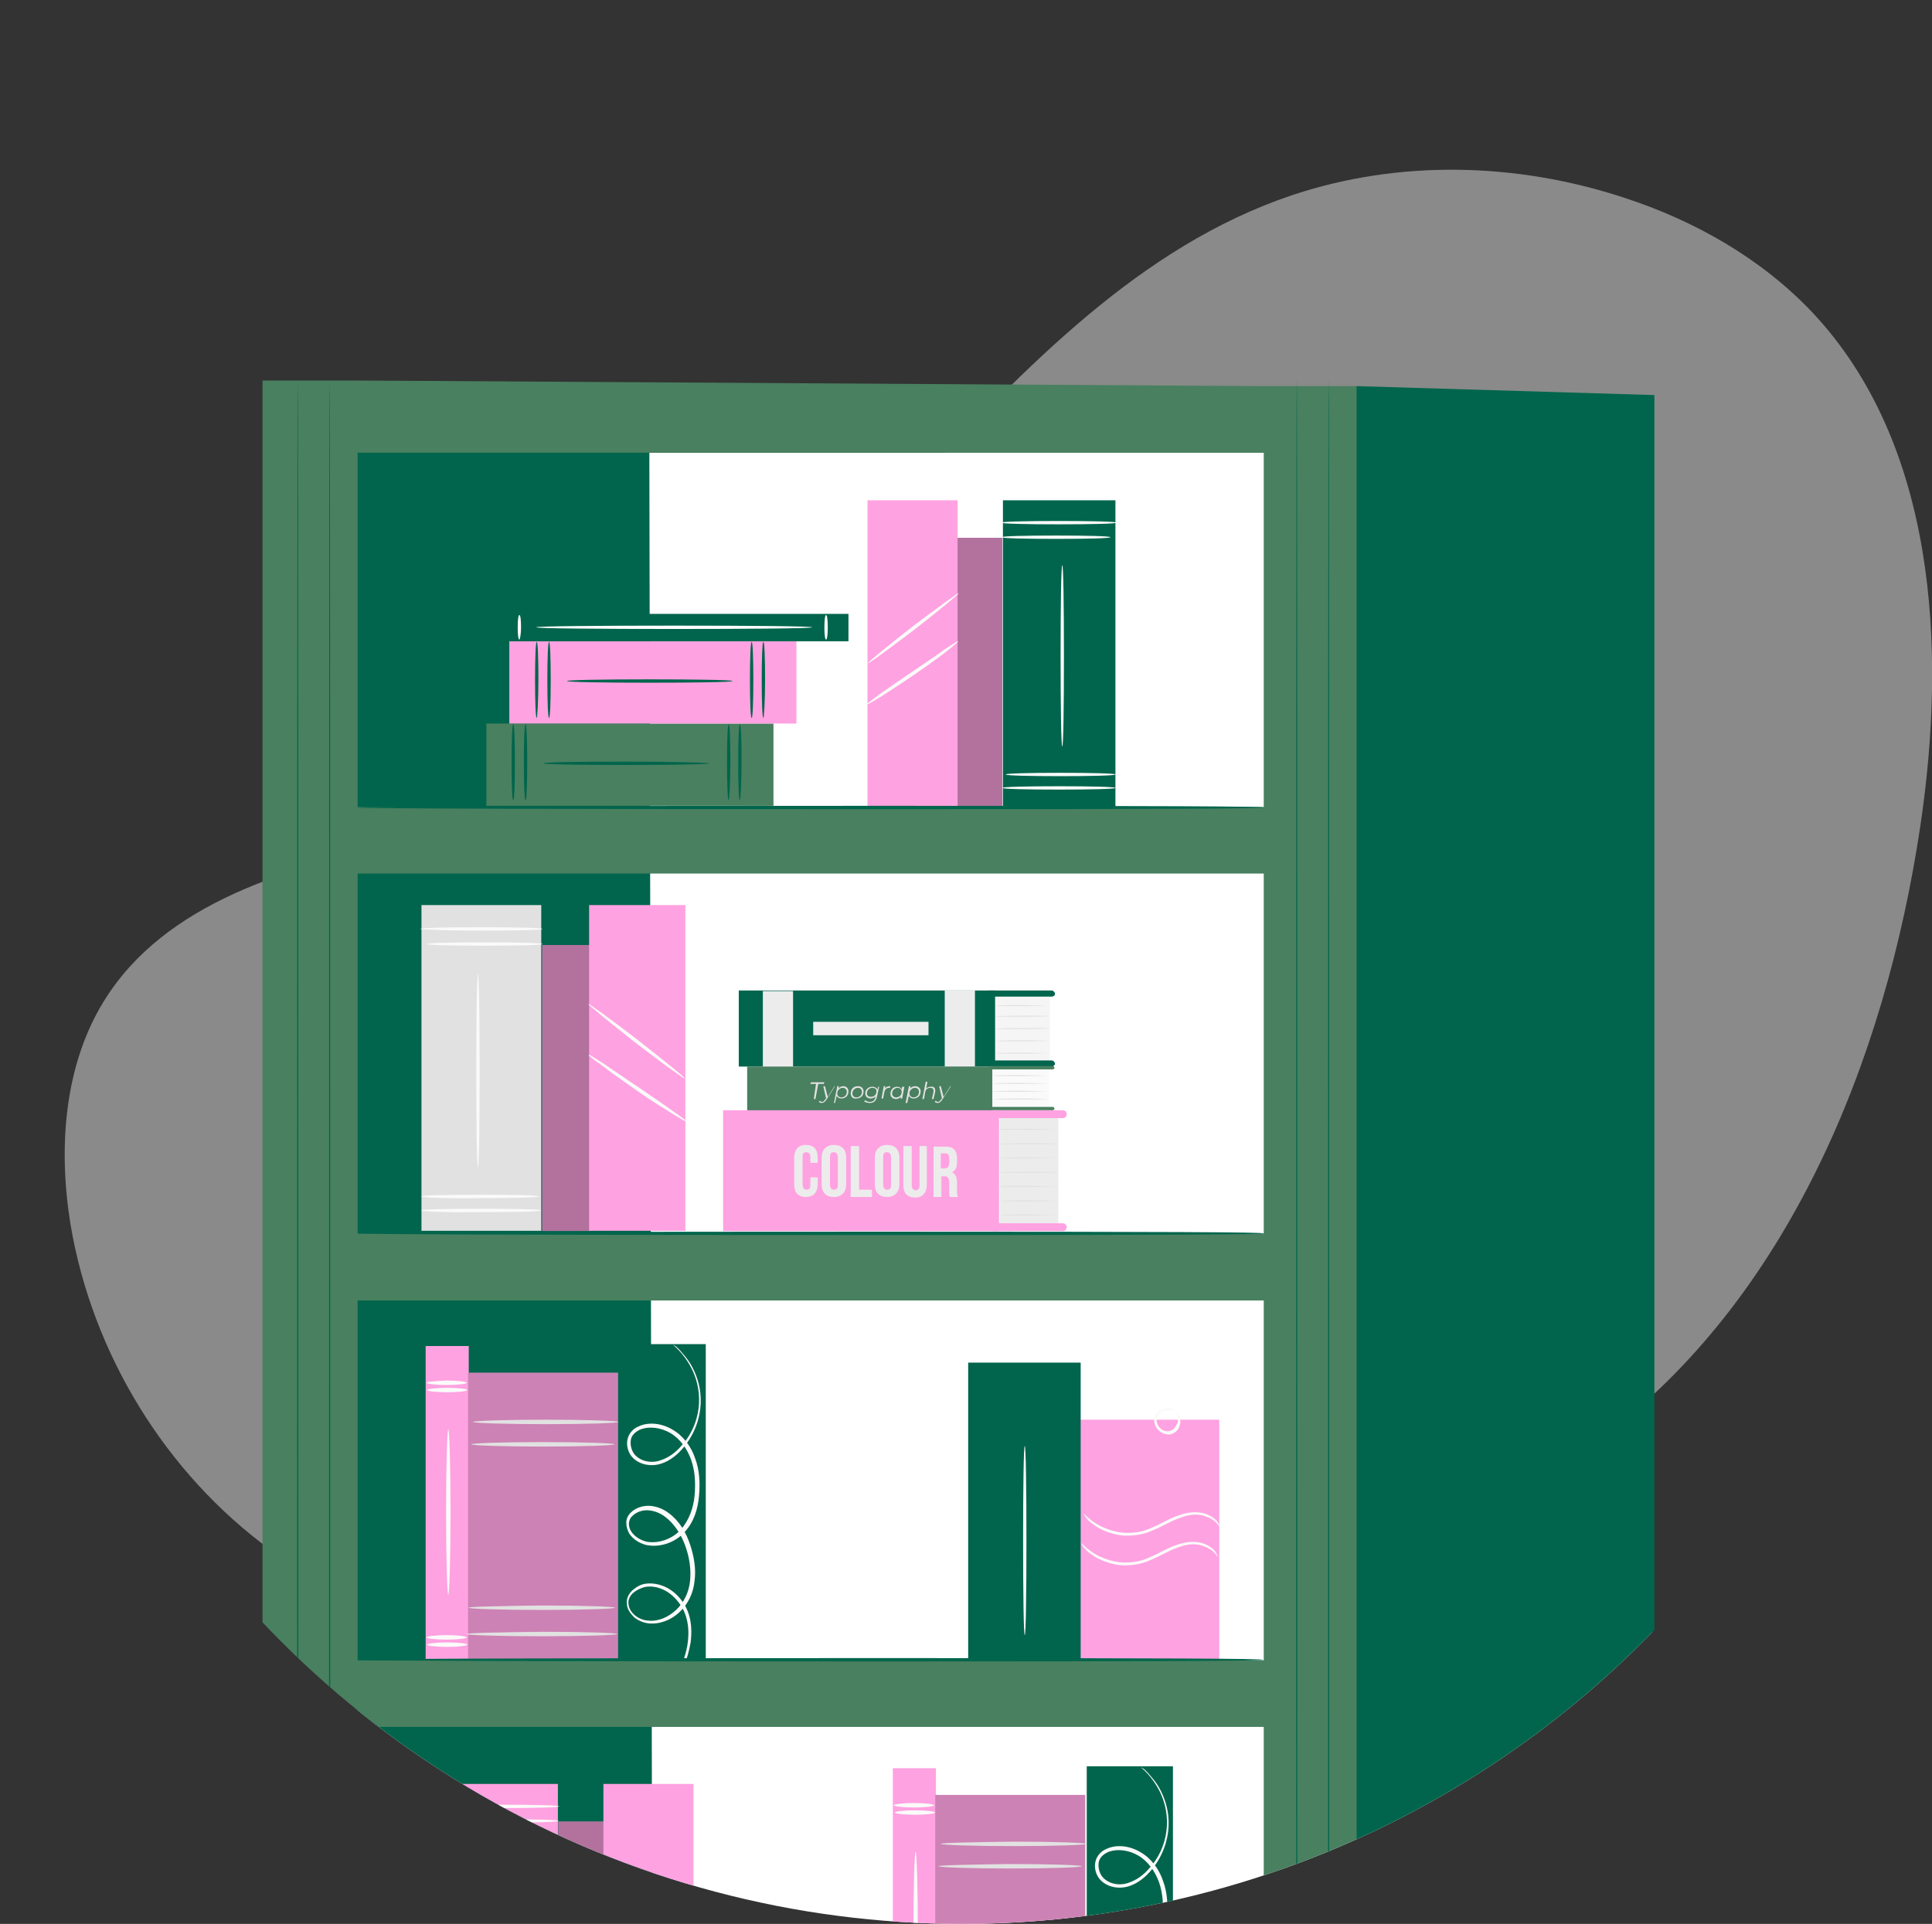 <?xml version="1.0" encoding="utf-8"?>
<!-- Generator: Adobe Illustrator 25.0.0, SVG Export Plug-In . SVG Version: 6.00 Build 0)  -->
<svg version="1.1" id="Capa_1" xmlns="http://www.w3.org/2000/svg" xmlns:xlink="http://www.w3.org/1999/xlink" x="0px" y="0px"
	 viewBox="0 0 345.2 343.8" style="enable-background:new 0 0 345.2 343.8;" xml:space="preserve">
<rect x="0" y="0" width="345.2" height="343.8" fill="#333333" stroke="none"/>
<style type="text/css">
	.st0{opacity:0.5;}
	.st1{fill:#DFE2E0;}
	.st2{clip-path:url(#SVGID_2_);}
	.st3{fill:#FFFFFF;}
	.st4{fill:#00654C;}
	.st5{fill:#FFA2E1;}
	.st6{fill:#FAFAFA;}
	.st7{opacity:0.2;}
	.st8{fill:#E1E1E1;}
	.st9{fill:#498060;}
	.st10{opacity:0.3;}
	.st11{fill:#F5F5F5;}
	.st12{fill:#ECECEC;}
</style>
<g>
	<g class="st0">
		<path class="st1" d="M72,150.4C51.8,155,29.5,161.1,18.5,179c-7.1,11.6-8.1,26.3-5.9,39.8c3.9,23.2,17.1,44.6,35.8,58.2
			c28.7,20.9,66.4,22.1,101.4,19.3c27.2-2.2,54.3-6.4,80.6-13.8c19.7-5.6,39.1-13.1,55.6-25.4c33.4-25,50.8-67.3,57.1-109.4
			c4.8-32.1,2.7-68.5-19.3-91.9c-9.2-9.7-21.1-16.4-33.7-20.5c-19.2-6.3-40.2-6.8-59.3-0.4c-54.3,18.3-81.3,86.2-135.7,104.1
			c-14,4.6-29.6,5.8-41.6,14.5"/>
	</g>
	<g>
		<defs>
			<circle id="SVGID_1_" cx="171.9" cy="171.9" r="171.9"/>
		</defs>
		<clipPath id="SVGID_2_">
			<use xlink:href="#SVGID_1_"  style="overflow:visible;"/>
		</clipPath>
		<g class="st2">
			<g>
				<g>
					<g>
						<rect x="63.9" y="80.9" class="st3" width="231.3" height="402.6"/>
					</g>
				</g>
				<g>
					<g>
						<g>
							<g>
								<polygon class="st4" points="116.8,491.1 63.7,491.1 62.8,69 116,69 								"/>
							</g>
						</g>
					</g>
					<g>
						<g>
							<g>
								<g>
									
										<rect x="192.4" y="253.7" transform="matrix(-1 -1.224647e-16 1.224647e-16 -1 410.251 551.298)" class="st5" width="25.5" height="43.9"/>
								</g>
							</g>
						</g>
						<g>
							<g>
								<g>
									<g>
										<g>
											<g>
												<g>
													<g>
														
															<rect x="76" y="240.5" transform="matrix(-1 -1.224647e-16 1.224647e-16 -1 159.756 538.838)" class="st5" width="7.7" height="57.8"/>
													</g>
												</g>
											</g>
										</g>
									</g>
								</g>
								<g>
									<g>
										<g>
											<g>
												<g>
													<g>
														<g>
															<path class="st6" d="M76.3,248.4c0,0.2,1.6,0.4,3.6,0.4c2,0,3.6-0.2,3.6-0.4c0-0.2-1.6-0.4-3.6-0.4
																C78,248,76.3,248.2,76.3,248.4z"/>
														</g>
													</g>
												</g>
											</g>
										</g>
									</g>
								</g>
								<g>
									<g>
										<g>
											<g>
												<g>
													<g>
														<g>
															<path class="st6" d="M76.2,247.1c0,0.2,1.6,0.4,3.6,0.4c2,0,3.6-0.2,3.6-0.4c0-0.2-1.6-0.4-3.6-0.4
																C77.8,246.8,76.2,246.9,76.2,247.1z"/>
														</g>
													</g>
												</g>
											</g>
										</g>
									</g>
								</g>
								<g>
									<g>
										<g>
											<g>
												<g>
													<g>
														<g>
															<path class="st6" d="M76.3,293.9c0,0.2,1.6,0.4,3.6,0.4c2,0,3.6-0.2,3.6-0.4c0-0.2-1.6-0.4-3.6-0.4
																C78,293.5,76.3,293.7,76.3,293.9z"/>
														</g>
													</g>
												</g>
											</g>
										</g>
									</g>
								</g>
								<g>
									<g>
										<g>
											<g>
												<g>
													<g>
														<g>
															<path class="st6" d="M76.2,292.6c0,0.2,1.6,0.4,3.6,0.4c2,0,3.6-0.2,3.6-0.4c0-0.2-1.6-0.4-3.6-0.4
																C77.8,292.2,76.2,292.4,76.2,292.6z"/>
														</g>
													</g>
												</g>
											</g>
										</g>
									</g>
								</g>
								<g>
									<g>
										<g>
											<g>
												<g>
													<g>
														<g>
															<path class="st6" d="M80.1,285c0.2,0,0.4-6.6,0.4-14.8c0-8.2-0.2-14.8-0.4-14.8c-0.2,0-0.4,6.6-0.4,14.8
																C79.7,278.4,79.9,285,80.1,285z"/>
														</g>
													</g>
												</g>
											</g>
										</g>
									</g>
								</g>
							</g>
							<g>
								<g>
									<g>
										<g>
											<g>
												<g>
													<g>
														
															<rect x="110.6" y="240.1" transform="matrix(-1 -1.224647e-16 1.224647e-16 -1 236.704 538.096)" class="st4" width="15.4" height="57.8"/>
													</g>
												</g>
											</g>
										</g>
									</g>
								</g>
								<g>
									<g>
										<g>
											<g>
												<g>
													<g>
														<g>
															<path class="st6" d="M121.7,298.7c0,0,0.1-0.1,0.2-0.3c0.1-0.2,0.3-0.5,0.4-1c0.4-0.9,0.8-2.2,1.1-3.9
																c0.2-1.7,0.3-4.1-0.9-6.4c-0.6-1.1-1.5-2.2-2.7-3c-1.2-0.8-2.8-1.3-4.4-1.1c-0.8,0.1-1.6,0.5-2.3,1.1
																c-0.7,0.6-1.2,1.5-1.1,2.4c0,1,0.6,1.8,1.3,2.5c0.7,0.6,1.7,1,2.6,1.1c2,0.2,4-0.6,5.5-2c1.5-1.4,2.5-3.4,2.7-5.6
																c0.3-2.1-0.1-4.4-0.8-6.5c-0.7-2.1-1.9-4.2-3.8-5.6c-0.9-0.7-2.1-1.2-3.3-1.3c-1.2-0.1-2.6,0.3-3.5,1.2
																c-0.5,0.5-0.8,1.1-0.8,1.8c0,0.7,0.2,1.3,0.5,1.9c0.7,1.1,1.9,1.8,3.1,2.1c2.5,0.5,5.2-0.5,6.8-2.3
																c1.7-1.8,2.4-4.2,2.6-6.5c0.2-2.3,0.1-4.6-0.7-6.7c-0.7-2.1-2.1-4-4-5.1c-1.8-1.1-4.2-1.5-6.1-0.6
																c-1,0.4-1.8,1.3-2,2.4c-0.2,1,0.1,2.1,0.7,2.9c1.3,1.6,3.5,1.9,5.2,1.4c1.7-0.5,3.1-1.7,4.1-2.9
																c2.1-2.5,3-5.4,3.1-7.9c0.1-2.6-0.6-4.7-1.4-6.3c-0.8-1.6-1.8-2.6-2.4-3.3c-0.3-0.3-0.6-0.6-0.8-0.7
																c-0.2-0.1-0.3-0.2-0.3-0.2c-0.1,0.1,1.7,1.2,3.3,4.3c0.8,1.6,1.4,3.7,1.3,6.1c-0.1,2.4-1,5.3-3.1,7.6
																c-1,1.2-2.3,2.2-3.9,2.7c-1.5,0.5-3.5,0.2-4.6-1.2c-0.5-0.7-0.7-1.6-0.6-2.4c0.1-0.9,0.8-1.5,1.6-1.9
																c1.7-0.7,3.8-0.4,5.5,0.6c1.7,1,3,2.8,3.7,4.8c0.7,2,0.8,4.2,0.6,6.4c-0.2,2.2-1,4.4-2.5,6.1
																c-1.5,1.6-3.9,2.5-6.1,2.1c-1.1-0.3-2.1-0.9-2.7-1.8c-0.6-0.9-0.6-2.1,0.2-2.8c0.7-0.7,1.8-1.1,2.9-1
																c1.1,0.1,2.1,0.5,3,1.2c1.7,1.3,2.9,3.3,3.6,5.3c0.7,2,1,4.1,0.8,6.1c-0.2,2-1.1,3.9-2.5,5.2c-1.4,1.3-3.2,2.1-5,1.9
																c-1.7-0.1-3.4-1.4-3.5-3c-0.1-0.8,0.3-1.5,0.9-2c0.6-0.5,1.3-0.8,2-1c1.5-0.3,3,0.2,4.1,0.9c1.2,0.8,2,1.8,2.6,2.8
																c1.2,2.2,1.2,4.4,1,6.1c-0.2,1.7-0.7,3-1,3.9C121.9,298.2,121.7,298.7,121.7,298.7z"/>
														</g>
													</g>
												</g>
											</g>
										</g>
									</g>
								</g>
							</g>
							<g>
								<g>
									<g>
										<g>
											<g>
												<g>
													<g>
														
															<rect x="83.6" y="245.3" transform="matrix(-1 -1.224647e-16 1.224647e-16 -1 194.034 543.308)" class="st5" width="26.8" height="52.7"/>
													</g>
												</g>
											</g>
										</g>
									</g>
								</g>
								<g class="st7">
									<g>
										<g>
											<g>
												<g>
													<g>
														
															<rect x="83.6" y="245.3" transform="matrix(-1 -1.224647e-16 1.224647e-16 -1 194.034 543.308)" width="26.8" height="52.7"/>
													</g>
												</g>
											</g>
										</g>
									</g>
								</g>
								<g>
									<g>
										<g>
											<g>
												<g>
													<g>
														<g>
															<path class="st8" d="M84.5,254.1c0,0.2,5.8,0.4,13,0.4c7.2,0,13-0.2,13-0.4c0-0.2-5.8-0.4-13-0.4
																C90.3,253.7,84.5,253.9,84.5,254.1z"/>
														</g>
													</g>
												</g>
											</g>
										</g>
									</g>
								</g>
								<g>
									<g>
										<g>
											<g>
												<g>
													<g>
														<g>
															<path class="st8" d="M84.2,258.1c0,0.2,5.7,0.4,12.8,0.4c7.1,0,12.8-0.2,12.8-0.4c0-0.2-5.7-0.4-12.8-0.4
																C89.9,257.7,84.2,257.9,84.2,258.1z"/>
														</g>
													</g>
												</g>
											</g>
										</g>
									</g>
								</g>
								<g>
									<g>
										<g>
											<g>
												<g>
													<g>
														<g>
															<path class="st8" d="M83.3,292c0,0.2,6,0.4,13.5,0.4c7.4,0,13.5-0.2,13.5-0.4c0-0.2-6-0.4-13.5-0.4
																C89.4,291.7,83.3,291.8,83.3,292z"/>
														</g>
													</g>
												</g>
											</g>
										</g>
									</g>
								</g>
								<g>
									<g>
										<g>
											<g>
												<g>
													<g>
														<g>
															<path class="st8" d="M83.7,287.3c0,0.2,5.9,0.4,13.1,0.4c7.3,0,13.1-0.2,13.1-0.4c0-0.2-5.9-0.4-13.1-0.4
																C89.6,287,83.7,287.1,83.7,287.3z"/>
														</g>
													</g>
												</g>
											</g>
										</g>
									</g>
								</g>
							</g>
						</g>
						<g>
							<g>
								<g>
									
										<rect x="173.1" y="243.5" transform="matrix(-1 -1.224647e-16 1.224647e-16 -1 366.189 541.101)" class="st4" width="20.1" height="54.1"/>
								</g>
							</g>
						</g>
						<g>
							<g>
								<g>
									<g>
										<path class="st6" d="M193.6,270.5c0.1-0.1,1,1.2,3.2,2.3c1.1,0.5,2.5,1,4,1.1c1.6,0.1,3.3-0.1,5-0.9
											c1.7-0.7,3.2-1.7,4.8-2.2c1.6-0.6,3.1-0.7,4.4-0.4c1.2,0.3,2.1,1,2.5,1.5c0.4,0.6,0.5,1,0.5,1c-0.1,0-0.2-0.3-0.7-0.8
											c-0.5-0.5-1.3-1-2.5-1.3c-1.2-0.3-2.6-0.1-4.1,0.5c-1.5,0.5-3,1.5-4.8,2.2c-1.7,0.8-3.6,1-5.3,0.9
											c-1.7-0.2-3.1-0.7-4.2-1.3c-1.1-0.6-1.9-1.3-2.3-1.8C193.8,270.8,193.6,270.5,193.6,270.5z"/>
									</g>
								</g>
							</g>
						</g>
						<g>
							<g>
								<g>
									<g>
										<path class="st6" d="M193.2,275.8c0.1-0.1,1,1.2,3.2,2.3c1.1,0.5,2.5,1,4,1.1c1.6,0.1,3.3-0.1,5-0.9
											c1.7-0.7,3.2-1.7,4.8-2.2c1.6-0.6,3.1-0.7,4.4-0.4c1.2,0.3,2.1,1,2.5,1.5c0.4,0.6,0.5,1,0.5,1c-0.1,0-0.2-0.3-0.7-0.8
											c-0.5-0.5-1.3-1-2.5-1.3c-1.2-0.3-2.6-0.1-4.1,0.5c-1.5,0.5-3,1.5-4.8,2.2c-1.7,0.8-3.6,1-5.3,0.9
											c-1.7-0.2-3.1-0.7-4.2-1.3c-1.1-0.6-1.9-1.3-2.3-1.8C193.4,276.2,193.2,275.9,193.2,275.8z"/>
									</g>
								</g>
							</g>
						</g>
						<g>
							<g>
								<g>
									<g>
										<path class="st6" d="M209.9,252.2c0,0.1-0.7-0.5-1.7-0.1c-0.5,0.1-1.1,0.5-1.4,1.1c-0.3,0.6-0.1,1.4,0.5,2
											c0.6,0.6,1.4,0.7,2,0.4c0.6-0.3,0.9-0.9,1.1-1.4c0.3-1.1-0.3-1.7-0.2-1.7c0,0,0.2,0.1,0.4,0.4c0.2,0.3,0.3,0.8,0.3,1.4
											c-0.1,0.6-0.4,1.4-1.2,1.8c-0.8,0.5-1.9,0.2-2.7-0.5c-0.7-0.7-1-1.8-0.6-2.6c0.4-0.8,1.2-1.2,1.8-1.3
											c0.6-0.1,1.2,0,1.5,0.2C209.8,252,209.9,252.2,209.9,252.2z"/>
									</g>
								</g>
							</g>
						</g>
						<g>
							<g>
								<g>
									<g>
										<path class="st6" d="M183.1,292.2c-0.2,0-0.3-7.6-0.3-16.9c0-9.4,0.1-16.9,0.3-16.9c0.2,0,0.3,7.6,0.3,16.9
											C183.4,284.6,183.3,292.2,183.1,292.2z"/>
									</g>
								</g>
							</g>
						</g>
					</g>
					<g>
						<g>
							<g>
								<path class="st9" d="M225.7,69L63.9,68H46.9v12.9v63.3v11.9v64.3v11.9v64.3v11.9v64.3v11.9v64.3V461v30.1h16.9V461h161.9
									l0,30.1h16.9l0-30.1v-11.9v-64.3v-11.9v-64.3v-11.9v-64.3v-11.9v-64.3v-11.9V80.9V69H225.7z M225.7,449.1H63.9v-64.3h161.9
									V449.1z M225.7,372.9H63.9v-64.3h161.9V372.9z M225.7,296.7H63.9v-64.3h161.9V296.7z M225.7,220.4H63.9v-64.3h161.9V220.4z
									 M225.7,144.2H63.9V80.9h161.9V144.2z"/>
							</g>
						</g>
					</g>
					<g>
						<g>
							<g>
								<polygon class="st4" points="295.6,491.1 242.4,491.1 242.4,69 295.6,70.6 								"/>
							</g>
						</g>
					</g>
					<g>
						<g>
							<g>
								<g>
									<g>
										<rect x="86.9" y="129.3" class="st9" width="51.3" height="14.7"/>
									</g>
								</g>
							</g>
							<g>
								<g>
									<g>
										<g>
											<path class="st4" d="M91.7,143c-0.2,0-0.3-3-0.3-6.8c0-3.7,0.1-6.8,0.3-6.8c0.2,0,0.3,3,0.3,6.8
												C92,140,91.9,143,91.7,143z"/>
										</g>
									</g>
								</g>
							</g>
							<g>
								<g>
									<g>
										<g>
											<path class="st4" d="M93.9,143c-0.2,0-0.3-3-0.3-6.8c0-3.7,0.1-6.8,0.3-6.8c0.2,0,0.3,3,0.3,6.8
												C94.2,140,94.1,143,93.9,143z"/>
										</g>
									</g>
								</g>
							</g>
							<g>
								<g>
									<g>
										<g>
											<path class="st4" d="M130.2,143c-0.2,0-0.3-3-0.3-6.8c0-3.7,0.1-6.8,0.3-6.8c0.2,0,0.3,3,0.3,6.8
												C130.5,140,130.3,143,130.2,143z"/>
										</g>
									</g>
								</g>
							</g>
							<g>
								<g>
									<g>
										<g>
											<path class="st4" d="M132.2,143c-0.2,0-0.3-3-0.3-6.8c0-3.7,0.1-6.8,0.3-6.8c0.2,0,0.3,3,0.3,6.8
												C132.5,140,132.3,143,132.2,143z"/>
										</g>
									</g>
								</g>
							</g>
							<g>
								<g>
									<g>
										<g>
											<path class="st4" d="M126.7,136.4c0,0.2-6.6,0.3-14.8,0.3c-8.2,0-14.8-0.1-14.8-0.3c0-0.2,6.6-0.3,14.8-0.3
												C120,136.1,126.7,136.3,126.7,136.4z"/>
										</g>
									</g>
								</g>
							</g>
						</g>
						<g>
							<g>
								<g>
									<g>
										<rect x="91" y="114.6" class="st5" width="51.3" height="14.7"/>
									</g>
								</g>
							</g>
							<g>
								<g>
									<g>
										<g>
											<path class="st4" d="M95.9,128.3c-0.2,0-0.3-3-0.3-6.8c0-3.7,0.1-6.8,0.3-6.8c0.2,0,0.3,3,0.3,6.8
												C96.2,125.3,96,128.3,95.9,128.3z"/>
										</g>
									</g>
								</g>
							</g>
							<g>
								<g>
									<g>
										<g>
											<path class="st4" d="M98.1,128.3c-0.2,0-0.3-3-0.3-6.8c0-3.7,0.1-6.8,0.3-6.8c0.2,0,0.3,3,0.3,6.8
												C98.4,125.3,98.3,128.3,98.1,128.3z"/>
										</g>
									</g>
								</g>
							</g>
							<g>
								<g>
									<g>
										<g>
											<path class="st4" d="M134.3,128.3c-0.2,0-0.3-3-0.3-6.8c0-3.7,0.1-6.8,0.3-6.8c0.2,0,0.3,3,0.3,6.8
												C134.6,125.3,134.5,128.3,134.3,128.3z"/>
										</g>
									</g>
								</g>
							</g>
							<g>
								<g>
									<g>
										<g>
											<path class="st4" d="M136.4,128.3c-0.2,0-0.3-3-0.3-6.8c0-3.7,0.1-6.8,0.3-6.8s0.3,3,0.3,6.8
												C136.7,125.3,136.5,128.3,136.4,128.3z"/>
										</g>
									</g>
								</g>
							</g>
							<g>
								<g>
									<g>
										<g>
											<path class="st4" d="M130.9,121.7c0,0.2-6.6,0.3-14.8,0.3c-8.2,0-14.8-0.1-14.8-0.3c0-0.2,6.6-0.3,14.8-0.3
												C124.2,121.4,130.9,121.5,130.9,121.7z"/>
										</g>
									</g>
								</g>
							</g>
						</g>
						<g>
							<g>
								<g>
									<g>
										<rect x="88.1" y="109.7" class="st4" width="63.5" height="4.9"/>
									</g>
								</g>
							</g>
							<g>
								<g>
									<g>
										<g>
											<path class="st3" d="M92.8,114.3c-0.2,0-0.3-1-0.3-2.2c0-1.2,0.1-2.2,0.3-2.2c0.2,0,0.3,1,0.3,2.2
												C93.1,113.3,92.9,114.3,92.8,114.3z"/>
										</g>
									</g>
								</g>
							</g>
							<g>
								<g>
									<g>
										<g>
											<path class="st3" d="M147.6,114.3c-0.2,0-0.3-1-0.3-2.2c0-1.2,0.1-2.2,0.3-2.2c0.2,0,0.3,1,0.3,2.2
												C147.9,113.3,147.8,114.3,147.6,114.3z"/>
										</g>
									</g>
								</g>
							</g>
							<g>
								<g>
									<g>
										<g>
											<path class="st3" d="M145.1,112.1c0,0.2-11,0.3-24.6,0.3c-13.6,0-24.7-0.1-24.7-0.3c0-0.2,11-0.3,24.7-0.3
												C134.1,111.8,145.1,111.9,145.1,112.1z"/>
										</g>
									</g>
								</g>
							</g>
						</g>
						<g>
							<g>
								<g>
									<rect x="171" y="96.1" class="st5" width="8.1" height="48.1"/>
								</g>
							</g>
						</g>
						<g class="st10">
							<g>
								<g>
									<rect x="171" y="96.1" width="8.1" height="48.1"/>
								</g>
							</g>
						</g>
						<g>
							<g>
								<g>
									<g>
										<rect x="179.2" y="89.4" class="st4" width="20.1" height="54.8"/>
									</g>
								</g>
							</g>
							<g>
								<g>
									<g>
										<g>
											<path class="st6" d="M199.5,93.4c0,0.2-4.6,0.3-10.3,0.3c-5.7,0-10.3-0.1-10.3-0.3c0-0.2,4.6-0.3,10.3-0.3
												C194.9,93.1,199.5,93.2,199.5,93.4z"/>
										</g>
									</g>
								</g>
							</g>
							<g>
								<g>
									<g>
										<g>
											<path class="st6" d="M198.4,96c0,0.2-4.3,0.3-9.7,0.3c-5.4,0-9.7-0.1-9.7-0.3c0-0.2,4.3-0.3,9.7-0.3
												C194.1,95.7,198.4,95.8,198.4,96z"/>
										</g>
									</g>
								</g>
							</g>
							<g>
								<g>
									<g>
										<g>
											<path class="st6" d="M189.8,133.4c-0.2,0-0.3-7.3-0.3-16.2c0-9,0.1-16.2,0.3-16.2c0.2,0,0.3,7.3,0.3,16.2
												C190.1,126.2,190,133.4,189.8,133.4z"/>
										</g>
									</g>
								</g>
							</g>
							<g>
								<g>
									<g>
										<g>
											<path class="st6" d="M199.3,138.4c0,0.2-4.4,0.3-9.8,0.3c-5.4,0-9.8-0.1-9.8-0.3c0-0.2,4.4-0.3,9.8-0.3
												C194.9,138.1,199.3,138.2,199.3,138.4z"/>
										</g>
									</g>
								</g>
							</g>
							<g>
								<g>
									<g>
										<g>
											<path class="st6" d="M199.3,140.8c0,0.2-4.5,0.3-10.1,0.3c-5.6,0-10.1-0.1-10.1-0.3c0-0.2,4.5-0.3,10.1-0.3
												C194.8,140.5,199.3,140.6,199.3,140.8z"/>
										</g>
									</g>
								</g>
							</g>
						</g>
						<g>
							<g>
								<g>
									<g>
										<rect x="155" y="89.4" class="st5" width="16.1" height="54.8"/>
									</g>
								</g>
							</g>
							<g>
								<g>
									<g>
										<g>
											<path class="st6" d="M171.2,114.6c0,0.1-0.8,0.8-2.2,1.9c-1.4,1.1-3.5,2.6-5.7,4.1c-2.3,1.6-4.4,2.9-5.9,3.9
												c-1.5,0.9-2.5,1.5-2.6,1.4c0-0.1,0.9-0.7,2.3-1.8c1.7-1.2,3.6-2.5,5.8-4c2.2-1.5,4.2-2.8,5.8-4
												C170.2,115.1,171.2,114.5,171.2,114.6z"/>
										</g>
									</g>
								</g>
							</g>
							<g>
								<g>
									<g>
										<g>
											<path class="st6" d="M171.3,106c0.1,0.1-3.4,3-7.9,6.5c-4.5,3.4-8.1,6.1-8.3,6c-0.1-0.1,3.4-3,7.9-6.5
												C167.5,108.6,171.2,105.9,171.3,106z"/>
										</g>
									</g>
								</g>
							</g>
						</g>
					</g>
					<g>
						<g>
							<g>
								<g>
									<g>
										<g>
											<g>
												<g>
													<g>
														
															<rect x="159.6" y="316" transform="matrix(-1 -1.224647e-16 1.224647e-16 -1 326.829 689.778)" class="st5" width="7.7" height="57.8"/>
													</g>
												</g>
											</g>
										</g>
									</g>
								</g>
								<g>
									<g>
										<g>
											<g>
												<g>
													<g>
														<g>
															<path class="st6" d="M159.9,323.9c0,0.2,1.6,0.4,3.6,0.4c2,0,3.6-0.2,3.6-0.4c0-0.2-1.6-0.4-3.6-0.4
																C161.5,323.5,159.9,323.7,159.9,323.9z"/>
														</g>
													</g>
												</g>
											</g>
										</g>
									</g>
								</g>
								<g>
									<g>
										<g>
											<g>
												<g>
													<g>
														<g>
															<path class="st6" d="M159.7,322.6c0,0.2,1.6,0.4,3.6,0.4c2,0,3.6-0.2,3.6-0.4c0-0.2-1.6-0.4-3.6-0.4
																C161.3,322.2,159.7,322.4,159.7,322.6z"/>
														</g>
													</g>
												</g>
											</g>
										</g>
									</g>
								</g>
								<g>
									<g>
										<g>
											<g>
												<g>
													<g>
														<g>
															<path class="st6" d="M159.9,369.3c0,0.2,1.6,0.4,3.6,0.4c2,0,3.6-0.2,3.6-0.4c0-0.2-1.6-0.4-3.6-0.4
																C161.5,369,159.9,369.1,159.9,369.3z"/>
														</g>
													</g>
												</g>
											</g>
										</g>
									</g>
								</g>
								<g>
									<g>
										<g>
											<g>
												<g>
													<g>
														<g>
															<path class="st6" d="M159.7,368.1c0,0.2,1.6,0.4,3.6,0.4c2,0,3.6-0.2,3.6-0.4c0-0.2-1.6-0.4-3.6-0.4
																C161.3,367.7,159.7,367.9,159.7,368.1z"/>
														</g>
													</g>
												</g>
											</g>
										</g>
									</g>
								</g>
								<g>
									<g>
										<g>
											<g>
												<g>
													<g>
														<g>
															<path class="st6" d="M163.6,360.5c0.2,0,0.4-6.6,0.4-14.8c0-8.2-0.2-14.8-0.4-14.8s-0.4,6.6-0.4,14.8
																C163.3,353.9,163.4,360.5,163.6,360.5z"/>
														</g>
													</g>
												</g>
											</g>
										</g>
									</g>
								</g>
							</g>
							<g>
								<g>
									<g>
										<g>
											<g>
												<g>
													<g>
														
															<rect x="194.2" y="315.6" transform="matrix(-1 -1.224647e-16 1.224647e-16 -1 403.776 689.036)" class="st4" width="15.4" height="57.8"/>
													</g>
												</g>
											</g>
										</g>
									</g>
								</g>
								<g>
									<g>
										<g>
											<g>
												<g>
													<g>
														<g>
															<path class="st6" d="M205.3,374.2c0,0,0.1-0.1,0.2-0.3c0.1-0.2,0.3-0.5,0.4-1c0.4-0.9,0.8-2.2,1.1-3.9
																c0.2-1.7,0.3-4.1-0.9-6.4c-0.6-1.1-1.5-2.2-2.7-3c-1.2-0.8-2.8-1.3-4.4-1.1c-0.8,0.1-1.6,0.5-2.3,1.1
																c-0.7,0.6-1.2,1.5-1.1,2.4c0,1,0.6,1.8,1.3,2.5c0.7,0.6,1.7,1,2.6,1.1c2,0.2,4-0.6,5.5-2c1.5-1.4,2.5-3.4,2.7-5.6
																c0.3-2.1-0.1-4.4-0.8-6.5c-0.7-2.1-1.9-4.2-3.8-5.6c-0.9-0.7-2.1-1.2-3.3-1.3c-1.2-0.1-2.6,0.3-3.5,1.2
																c-0.5,0.5-0.8,1.1-0.8,1.8c0,0.7,0.2,1.3,0.5,1.9c0.7,1.1,1.9,1.8,3.1,2.1c2.5,0.5,5.2-0.5,6.8-2.3
																c1.7-1.8,2.4-4.2,2.6-6.5c0.2-2.3,0.1-4.6-0.7-6.7c-0.7-2.1-2.1-4-4-5.1c-1.8-1.1-4.2-1.5-6.1-0.6
																c-1,0.4-1.8,1.3-2,2.4c-0.2,1,0.1,2.1,0.7,2.9c1.3,1.6,3.5,1.9,5.2,1.4c1.7-0.5,3.1-1.7,4.1-2.9
																c2.1-2.5,3-5.4,3.1-7.9c0.1-2.6-0.6-4.7-1.4-6.3c-0.8-1.6-1.8-2.6-2.4-3.3c-0.3-0.3-0.6-0.6-0.8-0.7
																c-0.2-0.1-0.3-0.2-0.3-0.2c-0.1,0.1,1.7,1.2,3.3,4.3c0.8,1.6,1.4,3.7,1.3,6.1c-0.1,2.4-1,5.3-3.1,7.6
																c-1,1.2-2.3,2.2-3.9,2.7c-1.5,0.5-3.5,0.2-4.6-1.2c-0.5-0.7-0.7-1.6-0.6-2.4c0.1-0.9,0.8-1.5,1.6-1.9
																c1.7-0.7,3.8-0.4,5.5,0.6c1.7,1,3,2.8,3.7,4.8c0.7,2,0.8,4.2,0.6,6.4c-0.2,2.2-1,4.4-2.5,6.1
																c-1.5,1.6-3.9,2.5-6.1,2.1c-1.1-0.3-2.1-0.9-2.7-1.8c-0.6-0.9-0.6-2.1,0.2-2.8c0.7-0.7,1.8-1.1,2.9-1
																c1.1,0.1,2.1,0.5,3,1.2c1.7,1.3,2.9,3.3,3.6,5.3c0.7,2,1,4.1,0.8,6.1c-0.2,2-1.1,3.9-2.5,5.2c-1.4,1.3-3.2,2.1-5,1.9
																c-1.7-0.1-3.4-1.4-3.5-3c-0.1-0.8,0.3-1.5,0.9-2c0.6-0.5,1.3-0.8,2-1c1.5-0.3,3,0.2,4.1,0.9c1.2,0.8,2,1.8,2.6,2.8
																c1.2,2.2,1.2,4.4,1,6.1c-0.2,1.7-0.7,3-1,3.9C205.4,373.7,205.2,374.2,205.3,374.2z"/>
														</g>
													</g>
												</g>
											</g>
										</g>
									</g>
								</g>
							</g>
							<g>
								<g>
									<g>
										<g>
											<g>
												<g>
													<g>
														
															<rect x="167.2" y="320.8" transform="matrix(-1 -1.224647e-16 1.224647e-16 -1 361.107 694.248)" class="st5" width="26.8" height="52.7"/>
													</g>
												</g>
											</g>
										</g>
									</g>
								</g>
								<g class="st7">
									<g>
										<g>
											<g>
												<g>
													<g>
														
															<rect x="167.2" y="320.8" transform="matrix(-1 -1.224647e-16 1.224647e-16 -1 361.107 694.248)" width="26.8" height="52.7"/>
													</g>
												</g>
											</g>
										</g>
									</g>
								</g>
								<g>
									<g>
										<g>
											<g>
												<g>
													<g>
														<g>
															<path class="st8" d="M168.1,329.5c0,0.2,5.8,0.4,13,0.4c7.2,0,13-0.2,13-0.4c0-0.2-5.8-0.4-13-0.4
																C173.9,329.2,168.1,329.3,168.1,329.5z"/>
														</g>
													</g>
												</g>
											</g>
										</g>
									</g>
								</g>
								<g>
									<g>
										<g>
											<g>
												<g>
													<g>
														<g>
															<path class="st8" d="M167.7,333.5c0,0.2,5.7,0.4,12.8,0.4c7.1,0,12.8-0.2,12.8-0.4c0-0.2-5.7-0.4-12.8-0.4
																C173.5,333.2,167.7,333.3,167.7,333.5z"/>
														</g>
													</g>
												</g>
											</g>
										</g>
									</g>
								</g>
								<g>
									<g>
										<g>
											<g>
												<g>
													<g>
														<g>
															<path class="st8" d="M166.9,367.5c0,0.2,6,0.4,13.5,0.4c7.4,0,13.5-0.2,13.5-0.4c0-0.2-6-0.4-13.5-0.4
																C172.9,367.1,166.9,367.3,166.9,367.5z"/>
														</g>
													</g>
												</g>
											</g>
										</g>
									</g>
								</g>
								<g>
									<g>
										<g>
											<g>
												<g>
													<g>
														<g>
															<path class="st8" d="M167.2,362.8c0,0.2,5.9,0.4,13.1,0.4c7.3,0,13.1-0.2,13.1-0.4c0-0.2-5.9-0.4-13.1-0.4
																C173.1,362.4,167.2,362.6,167.2,362.8z"/>
														</g>
													</g>
												</g>
											</g>
										</g>
									</g>
								</g>
							</g>
						</g>
						<g>
							<g>
								<g>
									
										<rect x="99.8" y="325.5" transform="matrix(-1 -1.224647e-16 1.224647e-16 -1 207.647 699.097)" class="st5" width="8.1" height="48.1"/>
								</g>
							</g>
						</g>
						<g class="st10">
							<g>
								<g>
									
										<rect x="99.8" y="325.5" transform="matrix(-1 -1.224647e-16 1.224647e-16 -1 207.647 699.097)" width="8.1" height="48.1"/>
								</g>
							</g>
						</g>
						<g>
							<g>
								<g>
									<g>
										
											<rect x="79.5" y="318.8" transform="matrix(-1 -1.224647e-16 1.224647e-16 -1 179.182 692.393)" class="st5" width="20.1" height="54.8"/>
									</g>
								</g>
							</g>
							<g>
								<g>
									<g>
										<g>
											<path class="st6" d="M79.3,322.8c0-0.2,4.6-0.3,10.3-0.3c5.7,0,10.3,0.1,10.3,0.3c0,0.2-4.6,0.3-10.3,0.3
												C83.9,323.1,79.3,322.9,79.3,322.8z"/>
										</g>
									</g>
								</g>
							</g>
							<g>
								<g>
									<g>
										<g>
											<path class="st6" d="M80.4,325.4c0-0.2,4.3-0.3,9.7-0.3c5.4,0,9.7,0.1,9.7,0.3c0,0.2-4.3,0.3-9.7,0.3
												C84.8,325.7,80.4,325.5,80.4,325.4z"/>
										</g>
									</g>
								</g>
							</g>
							<g>
								<g>
									<g>
										<g>
											<path class="st6" d="M89,362.8c-0.2,0-0.3-7.3-0.3-16.2c0-9,0.1-16.2,0.3-16.2c0.2,0,0.3,7.3,0.3,16.2
												C89.3,355.5,89.2,362.8,89,362.8z"/>
										</g>
									</g>
								</g>
							</g>
							<g>
								<g>
									<g>
										<g>
											<path class="st6" d="M79.5,367.8c0-0.2,4.4-0.3,9.8-0.3c5.4,0,9.8,0.1,9.8,0.3c0,0.2-4.4,0.3-9.8,0.3
												C83.9,368.1,79.5,368,79.5,367.8z"/>
										</g>
									</g>
								</g>
							</g>
							<g>
								<g>
									<g>
										<g>
											<path class="st6" d="M79.5,370.1c0-0.2,4.5-0.3,10.1-0.3c5.6,0,10.1,0.1,10.1,0.3c0,0.2-4.5,0.3-10.1,0.3
												C84.1,370.4,79.5,370.3,79.5,370.1z"/>
										</g>
									</g>
								</g>
							</g>
						</g>
						<g>
							<g>
								<g>
									<g>
										
											<rect x="107.7" y="318.8" transform="matrix(-1 -1.224647e-16 1.224647e-16 -1 231.611 692.393)" class="st5" width="16.1" height="54.8"/>
									</g>
								</g>
							</g>
							<g>
								<g>
									<g>
										<g>
											<path class="st6" d="M107.6,344c0.1-0.1,1,0.5,2.5,1.5c1.7,1.1,3.6,2.5,5.8,4c2.2,1.5,4.1,2.9,5.8,4
												c1.5,1,2.4,1.7,2.3,1.8c0,0.1-1-0.5-2.6-1.4c-1.5-0.9-3.6-2.3-5.9-3.9c-2.3-1.6-4.3-3-5.7-4.1
												C108.4,344.8,107.6,344,107.6,344z"/>
										</g>
									</g>
								</g>
							</g>
							<g>
								<g>
									<g>
										<g>
											<path class="st6" d="M107.6,335.4c0.1-0.1,3.8,2.6,8.3,6c4.5,3.4,8,6.3,7.9,6.5c-0.1,0.1-3.8-2.6-8.3-6
												C111,338.4,107.5,335.5,107.6,335.4z"/>
										</g>
									</g>
								</g>
							</g>
						</g>
					</g>
					<g>
						<g>
							<g>
								<g>
									<path class="st4" d="M225.7,296.6c0,0.2-16.4,0.3-68.2,0.3c-51.7,0-93.7-0.1-93.7-0.3c0-0.2,41.9-0.3,93.7-0.3
										C209.3,296.3,225.7,296.4,225.7,296.6z"/>
								</g>
							</g>
						</g>
					</g>
					<g>
						<g>
							<g>
								<g>
									<path class="st4" d="M225.7,373.3c0,0.2-16.4,0.3-68.2,0.3c-51.7,0-93.7-0.1-93.7-0.3c0-0.2,41.9-0.3,93.7-0.3
										C209.3,373,225.7,373.1,225.7,373.3z"/>
								</g>
							</g>
						</g>
					</g>
					<g>
						<g>
							<g>
								<g>
									<path class="st4" d="M225.7,220.4c0,0.2-16.4,0.3-68.2,0.3c-51.7,0-93.7-0.1-93.7-0.3c0-0.2,41.9-0.3,93.7-0.3
										C209.3,220.1,225.7,220.2,225.7,220.4z"/>
								</g>
							</g>
						</g>
					</g>
					<g>
						<g>
							<g>
								<g>
									<path class="st4" d="M225.7,144.3c0,0.2-16.4,0.3-68.2,0.3c-51.7,0-93.7-0.1-93.7-0.3c0-0.2,41.9-0.3,93.7-0.3
										C209.3,144,225.7,144.1,225.7,144.3z"/>
								</g>
							</g>
						</g>
					</g>
					<g>
						<g>
							<g>
								<g>
									<path class="st4" d="M225.7,448.5c0,0.2-16.4,0.3-68.2,0.3c-51.7,0-93.7-0.1-93.7-0.3c0-0.2,41.9-0.3,93.7-0.3
										C209.3,448.2,225.7,448.4,225.7,448.5z"/>
								</g>
							</g>
						</g>
					</g>
					<g>
						<g>
							<g>
								<path class="st4" d="M53.2,491.1c-0.1,0-0.1-94.7-0.1-211.5c0-116.8,0-211.5,0.1-211.5s0.1,94.7,0.1,211.5
									C53.3,396.4,53.2,491.1,53.2,491.1z"/>
							</g>
						</g>
					</g>
					<g>
						<g>
							<g>
								<path class="st4" d="M58.9,491.1c-0.1,0-0.1-94.7-0.1-211.5c0-116.8,0-211.5,0.1-211.5c0.1,0,0.1,94.7,0.1,211.5
									C59,396.4,58.9,491.1,58.9,491.1z"/>
							</g>
						</g>
					</g>
					<g>
						<g>
							<g>
								<path class="st4" d="M231.7,490.8c-0.1,0-0.1-94.7-0.1-211.5c0-116.8,0-211.5,0.1-211.5c0.1,0,0.1,94.7,0.1,211.5
									C231.8,396.1,231.8,490.8,231.7,490.8z"/>
							</g>
						</g>
					</g>
					<g>
						<g>
							<g>
								<path class="st4" d="M237.4,490.8c-0.1,0-0.1-94.7-0.1-211.5c0-116.8,0-211.5,0.1-211.5s0.1,94.7,0.1,211.5
									C237.5,396.1,237.5,490.8,237.4,490.8z"/>
							</g>
						</g>
					</g>
					<g>
						<g>
							<g>
								<g>
									<g>
										
											<rect x="96.8" y="168.9" transform="matrix(-1 -1.224647e-16 1.224647e-16 -1 202.277 388.868)" class="st5" width="8.6" height="51.1"/>
									</g>
								</g>
							</g>
							<g class="st10">
								<g>
									<g>
										
											<rect x="96.8" y="168.9" transform="matrix(-1 -1.224647e-16 1.224647e-16 -1 202.277 388.868)" width="8.6" height="51.1"/>
									</g>
								</g>
							</g>
							<g>
								<g>
									<g>
										<g>
											
												<rect x="75.3" y="161.8" transform="matrix(-1 -1.224647e-16 1.224647e-16 -1 172.008 381.739)" class="st8" width="21.4" height="58.2"/>
										</g>
									</g>
								</g>
								<g>
									<g>
										<g>
											<g>
												<path class="st6" d="M75.1,166c0-0.2,4.9-0.3,10.9-0.3c6,0,10.9,0.1,10.9,0.3c0,0.2-4.9,0.3-10.9,0.3
													C80,166.3,75.1,166.1,75.1,166z"/>
											</g>
										</g>
									</g>
								</g>
								<g>
									<g>
										<g>
											<g>
												<path class="st6" d="M76.3,168.7c0-0.2,4.6-0.3,10.3-0.3c5.7,0,10.3,0.1,10.3,0.3c0,0.2-4.6,0.3-10.3,0.3
													C80.9,169,76.3,168.9,76.3,168.7z"/>
											</g>
										</g>
									</g>
								</g>
								<g>
									<g>
										<g>
											<g>
												<path class="st6" d="M85.4,208.5c-0.2,0-0.3-7.7-0.3-17.2c0-9.5,0.1-17.2,0.3-17.2c0.2,0,0.3,7.7,0.3,17.2
													C85.7,200.8,85.6,208.5,85.4,208.5z"/>
											</g>
										</g>
									</g>
								</g>
								<g>
									<g>
										<g>
											<g>
												<path class="st6" d="M75.3,213.8c0-0.2,4.7-0.3,10.5-0.3c5.8,0,10.5,0.1,10.5,0.3c0,0.2-4.7,0.3-10.5,0.3
													C80,214.2,75.3,214,75.3,213.8z"/>
											</g>
										</g>
									</g>
								</g>
								<g>
									<g>
										<g>
											<g>
												<path class="st6" d="M75.3,216.3c0-0.2,4.8-0.3,10.7-0.3c5.9,0,10.7,0.1,10.7,0.3c0,0.2-4.8,0.3-10.7,0.3
													C80.1,216.7,75.3,216.5,75.3,216.3z"/>
											</g>
										</g>
									</g>
								</g>
							</g>
							<g>
								<g>
									<g>
										<g>
											
												<rect x="105.3" y="161.8" transform="matrix(-1 -1.224647e-16 1.224647e-16 -1 227.759 381.739)" class="st5" width="17.2" height="58.2"/>
										</g>
									</g>
								</g>
								<g>
									<g>
										<g>
											<g>
												<path class="st6" d="M105.2,188.5c0.1-0.1,1.1,0.6,2.7,1.6c1.8,1.2,3.9,2.7,6.2,4.2c2.3,1.6,4.4,3,6.2,4.3
													c1.6,1.1,2.5,1.8,2.5,1.9c0,0.1-1.1-0.5-2.7-1.5c-1.6-1-3.9-2.4-6.3-4.1c-2.4-1.7-4.6-3.2-6.1-4.4
													C106,189.3,105.1,188.6,105.2,188.5z"/>
											</g>
										</g>
									</g>
								</g>
								<g>
									<g>
										<g>
											<g>
												<path class="st6" d="M105.1,179.4c0.1-0.1,4,2.7,8.8,6.4c4.7,3.7,8.5,6.7,8.4,6.9c-0.1,0.1-4-2.7-8.8-6.4
													C108.8,182.6,105,179.5,105.1,179.4z"/>
											</g>
										</g>
									</g>
								</g>
							</g>
							<g>
								<g>
									<g>
										<g>
											<g>
												<g>
													<g>
														<g>
															<g>
																<rect x="177.5" y="177.8" class="st11" width="10.1" height="12.1"/>
															</g>
														</g>
													</g>
												</g>
											</g>
											<g>
												<g>
													<g>
														<g>
															<g>
																<rect x="132" y="177" class="st4" width="45.8" height="13.6"/>
															</g>
														</g>
													</g>
												</g>
											</g>
											<g>
												<g>
													<g>
														<g>
															<g>
																<path class="st4" d="M187.9,178.1h-11.3V177h11.3c0.3,0,0.6,0.3,0.6,0.6l0,0C188.5,177.9,188.2,178.1,187.9,178.1z"
																	/>
															</g>
														</g>
													</g>
												</g>
											</g>
											<g>
												<g>
													<g>
														<g>
															<g>
																<path class="st4" d="M187.9,190.6h-11.3v-1.1h11.3c0.3,0,0.6,0.3,0.6,0.6l0,0C188.5,190.3,188.2,190.6,187.9,190.6z
																	"/>
															</g>
														</g>
													</g>
												</g>
											</g>
											<g>
												<g>
													<g>
														<g>
															<g>
																<rect x="168.8" y="177" class="st12" width="5.4" height="13.6"/>
															</g>
														</g>
													</g>
												</g>
											</g>
											<g>
												<g>
													<g>
														<g>
															<g>
																<rect x="136.3" y="177.1" class="st12" width="5.4" height="13.6"/>
															</g>
														</g>
													</g>
												</g>
											</g>
											<g>
												<g>
													<g>
														<g>
															<g>
																<g>
																	<path class="st8" d="M187.6,179.7c0,0-2.2,0.1-4.9,0.1c-2.7,0-4.9,0-4.9-0.1c0,0,2.2-0.1,4.9-0.1
																		C185.4,179.7,187.6,179.7,187.6,179.7z"/>
																</g>
															</g>
														</g>
													</g>
												</g>
											</g>
											<g>
												<g>
													<g>
														<g>
															<g>
																<g>
																	<path class="st8" d="M187.6,181.6c0,0-2.2,0.1-4.9,0.1c-2.7,0-4.9,0-4.9-0.1c0,0,2.2-0.1,4.9-0.1
																		C185.4,181.5,187.6,181.5,187.6,181.6z"/>
																</g>
															</g>
														</g>
													</g>
												</g>
											</g>
											<g>
												<g>
													<g>
														<g>
															<g>
																<g>
																	<path class="st8" d="M187.6,183.8c0,0-2.2,0.1-4.9,0.1c-2.7,0-4.9,0-4.9-0.1c0,0,2.2-0.1,4.9-0.1
																		C185.4,183.7,187.6,183.7,187.6,183.8z"/>
																</g>
															</g>
														</g>
													</g>
												</g>
											</g>
											<g>
												<g>
													<g>
														<g>
															<g>
																<g>
																	<path class="st8" d="M187.6,186c0,0-2.2,0.1-4.9,0.1c-2.7,0-4.9,0-4.9-0.1c0,0,2.2-0.1,4.9-0.1
																		C185.4,185.9,187.6,186,187.6,186z"/>
																</g>
															</g>
														</g>
													</g>
												</g>
											</g>
											<g>
												<g>
													<g>
														<g>
															<g>
																<g>
																	<path class="st8" d="M187.6,188.2c0,0-2.2,0.1-4.9,0.1c-2.7,0-4.9,0-4.9-0.1c0,0,2.2-0.1,4.9-0.1
																		C185.4,188.2,187.6,188.2,187.6,188.2z"/>
																</g>
															</g>
														</g>
													</g>
												</g>
											</g>
										</g>
										<g>
											<g>
												<g>
													<g>
														<g>
															<rect x="145.3" y="182.6" class="st12" width="20.6" height="2.4"/>
														</g>
													</g>
												</g>
											</g>
										</g>
									</g>
									<g>
										<g>
											<g>
												<g>
													<g>
														<g>
															<rect x="177.2" y="190.8" class="st6" width="10.3" height="7.3"/>
														</g>
													</g>
												</g>
											</g>
										</g>
										<g>
											<g>
												<g>
													<g>
														<g>
															<rect x="133.5" y="190.6" class="st9" width="43.8" height="7.9"/>
														</g>
													</g>
												</g>
											</g>
										</g>
										<g>
											<g>
												<g>
													<g>
														<g>
															<path class="st9" d="M177,191.1h11.1c0.1,0,0.3-0.1,0.3-0.3l0,0c0-0.1-0.1-0.3-0.3-0.3H177V191.1z"/>
														</g>
													</g>
												</g>
											</g>
										</g>
										<g>
											<g>
												<g>
													<g>
														<g>
															<path class="st9" d="M177,198.4h11.1c0.1,0,0.3-0.1,0.3-0.3l0,0c0-0.1-0.1-0.3-0.3-0.3H177V198.4z"/>
														</g>
													</g>
												</g>
											</g>
										</g>
										<g>
											<g>
												<g>
													<g>
														<g>
															<g>
																<path class="st8" d="M187.5,192.2c0,0-2.3,0.1-5.1,0.1c-2.8,0-5.1,0-5.1-0.1c0,0,2.3-0.1,5.1-0.1
																	C185.2,192.2,187.5,192.2,187.5,192.2z"/>
															</g>
														</g>
													</g>
												</g>
											</g>
										</g>
										<g>
											<g>
												<g>
													<g>
														<g>
															<g>
																<path class="st8" d="M187.5,193.6c0,0-2.3,0.1-5.1,0.1c-2.8,0-5.1,0-5.1-0.1c0,0,2.3-0.1,5.1-0.1
																	C185.2,193.6,187.5,193.6,187.5,193.6z"/>
															</g>
														</g>
													</g>
												</g>
											</g>
										</g>
										<g>
											<g>
												<g>
													<g>
														<g>
															<g>
																<path class="st8" d="M187.5,195c0,0-2.3,0.1-5.1,0.1c-2.8,0-5.1,0-5.1-0.1c0,0,2.3-0.1,5.1-0.1
																	C185.2,195,187.5,195,187.5,195z"/>
															</g>
														</g>
													</g>
												</g>
											</g>
										</g>
										<g>
											<g>
												<g>
													<g>
														<g>
															<g>
																<path class="st8" d="M187.5,196.4c0,0-2.3,0.1-5.1,0.1c-2.8,0-5.1,0-5.1-0.1c0,0,2.3-0.1,5.1-0.1
																	C185.2,196.3,187.5,196.4,187.5,196.4z"/>
															</g>
														</g>
													</g>
												</g>
											</g>
										</g>
									</g>
									<g>
										<g>
											<g>
												<g>
													<g>
														<g>
															<rect x="178.6" y="199.1" class="st12" width="10.5" height="19.9"/>
														</g>
													</g>
												</g>
											</g>
										</g>
										<g>
											<g>
												<g>
													<g>
														<g>
															<rect x="129.2" y="198.4" class="st5" width="49.3" height="21.6"/>
														</g>
													</g>
												</g>
											</g>
										</g>
										<g>
											<g>
												<g>
													<g>
														<g>
															<path class="st5" d="M189.9,220h-12.7v-1.4h12.7c0.4,0,0.7,0.3,0.7,0.7l0,0C190.6,219.7,190.3,220,189.9,220z"/>
														</g>
													</g>
												</g>
											</g>
										</g>
										<g>
											<g>
												<g>
													<g>
														<g>
															<path class="st5" d="M189.9,199.8h-12.7v-1.4h12.7c0.4,0,0.7,0.3,0.7,0.7l0,0C190.6,199.5,190.3,199.8,189.9,199.8z"
																/>
														</g>
													</g>
												</g>
											</g>
										</g>
										<g>
											<g>
												<g>
													<g>
														<g>
															<g>
																<path class="st8" d="M189.1,201.8c0,0-2.4,0.1-5.3,0.1c-2.9,0-5.3,0-5.3-0.1s2.4-0.1,5.3-0.1
																	C186.7,201.8,189.1,201.8,189.1,201.8z"/>
															</g>
														</g>
													</g>
												</g>
											</g>
										</g>
										<g>
											<g>
												<g>
													<g>
														<g>
															<g>
																<path class="st8" d="M189.1,204.4c0,0-2.4,0.1-5.3,0.1c-2.9,0-5.3,0-5.3-0.1c0,0,2.4-0.1,5.3-0.1
																	C186.7,204.3,189.1,204.3,189.1,204.4z"/>
															</g>
														</g>
													</g>
												</g>
											</g>
										</g>
										<g>
											<g>
												<g>
													<g>
														<g>
															<g>
																<path class="st8" d="M189.1,206.9c0,0-2.4,0.1-5.3,0.1c-2.9,0-5.3,0-5.3-0.1c0,0,2.4-0.1,5.3-0.1
																	C186.7,206.9,189.1,206.9,189.1,206.9z"/>
															</g>
														</g>
													</g>
												</g>
											</g>
										</g>
										<g>
											<g>
												<g>
													<g>
														<g>
															<g>
																<path class="st8" d="M189.1,209.5c0,0-2.4,0.1-5.3,0.1c-2.9,0-5.3,0-5.3-0.1c0,0,2.4-0.1,5.3-0.1
																	C186.7,209.4,189.1,209.4,189.1,209.5z"/>
															</g>
														</g>
													</g>
												</g>
											</g>
										</g>
										<g>
											<g>
												<g>
													<g>
														<g>
															<g>
																<path class="st8" d="M189.1,212c0,0-2.4,0.1-5.3,0.1c-2.9,0-5.3,0-5.3-0.1s2.4-0.1,5.3-0.1
																	C186.7,212,189.1,212,189.1,212z"/>
															</g>
														</g>
													</g>
												</g>
											</g>
										</g>
										<g>
											<g>
												<g>
													<g>
														<g>
															<g>
																<path class="st8" d="M189.1,214.6c0,0-2.4,0.1-5.3,0.1c-2.9,0-5.3,0-5.3-0.1c0,0,2.4-0.1,5.3-0.1
																	C186.7,214.5,189.1,214.6,189.1,214.6z"/>
															</g>
														</g>
													</g>
												</g>
											</g>
										</g>
										<g>
											<g>
												<g>
													<g>
														<g>
															<g>
																<path class="st8" d="M189.1,217.1c0,0-2.4,0.1-5.3,0.1c-2.9,0-5.3,0-5.3-0.1c0,0,2.4-0.1,5.3-0.1
																	C186.7,217.1,189.1,217.1,189.1,217.1z"/>
															</g>
														</g>
													</g>
												</g>
											</g>
										</g>
									</g>
								</g>
								<g>
									<g>
										<g>
											<g>
												<path class="st12" d="M146.1,210.4v1.2c0,1.4-0.7,2.3-2.1,2.3s-2.1-0.8-2.1-2.3v-4.7c0-1.4,0.7-2.3,2.1-2.3
													s2.1,0.8,2.1,2.3v0.9h-1.3v-1c0-0.6-0.3-0.9-0.7-0.9c-0.5,0-0.7,0.2-0.7,0.9v4.9c0,0.6,0.3,0.9,0.7,0.9
													c0.5,0,0.7-0.2,0.7-0.9v-1.3H146.1z"/>
											</g>
										</g>
									</g>
									<g>
										<g>
											<g>
												<path class="st12" d="M146.8,206.9c0-1.4,0.8-2.3,2.2-2.3c1.4,0,2.2,0.8,2.2,2.3v4.7c0,1.4-0.8,2.3-2.2,2.3
													c-1.4,0-2.2-0.8-2.2-2.3V206.9z M148.3,211.7c0,0.6,0.3,0.9,0.7,0.9c0.5,0,0.7-0.2,0.7-0.9v-4.9c0-0.6-0.3-0.9-0.7-0.9
													c-0.5,0-0.7,0.2-0.7,0.9V211.7z"/>
											</g>
										</g>
									</g>
									<g>
										<g>
											<g>
												<path class="st12" d="M152.1,204.8h1.4v7.8h2.3v1.3h-3.8V204.8z"/>
											</g>
										</g>
									</g>
									<g>
										<g>
											<g>
												<path class="st12" d="M156.3,206.9c0-1.4,0.8-2.3,2.2-2.3c1.4,0,2.2,0.8,2.2,2.3v4.7c0,1.4-0.8,2.3-2.2,2.3
													c-1.4,0-2.2-0.8-2.2-2.3V206.9z M157.8,211.7c0,0.6,0.3,0.9,0.7,0.9c0.5,0,0.7-0.2,0.7-0.9v-4.9c0-0.6-0.3-0.9-0.7-0.9
													c-0.5,0-0.7,0.2-0.7,0.9V211.7z"/>
											</g>
										</g>
									</g>
									<g>
										<g>
											<g>
												<path class="st12" d="M162.9,204.8v7c0,0.6,0.3,0.9,0.7,0.9s0.7-0.2,0.7-0.9v-7h1.3v6.9c0,1.4-0.7,2.3-2.1,2.3
													c-1.4,0-2.1-0.8-2.1-2.3v-6.9H162.9z"/>
											</g>
										</g>
									</g>
									<g>
										<g>
											<g>
												<path class="st12" d="M169.7,213.8c-0.1-0.2-0.1-0.4-0.1-1.1v-1.4c0-0.8-0.3-1.1-0.9-1.1h-0.5v3.7h-1.4v-9h2.1
													c1.5,0,2.1,0.7,2.1,2.1v0.7c0,0.9-0.3,1.5-0.9,1.8c0.7,0.3,0.9,1,0.9,1.9v1.4c0,0.4,0,0.8,0.2,1.1H169.7z M168.1,206
													v2.8h0.6c0.5,0,0.9-0.2,0.9-1V207c0-0.6-0.2-0.9-0.7-0.9H168.1z"/>
											</g>
										</g>
									</g>
								</g>
								<g>
									<g>
										<g>
											<g>
												<path class="st8" d="M145.8,193.7h-1l0.1-0.3h2.4l-0.1,0.3h-1l-0.5,2.7h-0.3L145.8,193.7z"/>
											</g>
										</g>
									</g>
									<g>
										<g>
											<g>
												<path class="st8" d="M149.2,194.1l-1.6,2.5c-0.3,0.4-0.5,0.5-0.8,0.5c-0.2,0-0.4-0.1-0.5-0.2l0.2-0.2
													c0.1,0.1,0.2,0.2,0.4,0.2c0.2,0,0.3-0.1,0.5-0.4l0.2-0.2l-0.5-2.2h0.3l0.5,1.9l1.2-1.9H149.2z"/>
											</g>
										</g>
									</g>
									<g>
										<g>
											<g>
												<path class="st8" d="M151.6,195c0,0.8-0.5,1.3-1.3,1.3c-0.4,0-0.7-0.2-0.8-0.5l-0.3,1.3H149l0.6-3h0.3l-0.1,0.4
													c0.2-0.2,0.5-0.4,0.9-0.4C151.2,194.1,151.6,194.5,151.6,195z M151.3,195.1c0-0.4-0.3-0.7-0.7-0.7c-0.5,0-1,0.4-1,1
													c0,0.4,0.3,0.7,0.7,0.7C150.9,196.1,151.3,195.7,151.3,195.1z"/>
											</g>
										</g>
									</g>
									<g>
										<g>
											<g>
												<path class="st8" d="M152,195.4c0-0.8,0.5-1.3,1.3-1.3c0.6,0,1,0.4,1,0.9c0,0.8-0.5,1.3-1.3,1.3
													C152.4,196.4,152,196,152,195.4z M154,195.1c0-0.4-0.3-0.7-0.7-0.7c-0.5,0-1,0.4-1,1c0,0.4,0.3,0.7,0.7,0.7
													C153.6,196.1,154,195.7,154,195.1z"/>
											</g>
										</g>
									</g>
									<g>
										<g>
											<g>
												<path class="st8" d="M157.1,194.1l-0.4,1.9c-0.2,0.8-0.6,1.1-1.3,1.1c-0.4,0-0.8-0.1-1-0.3l0.2-0.2
													c0.2,0.2,0.5,0.3,0.8,0.3c0.6,0,0.9-0.3,1-0.8l0.1-0.2c-0.2,0.2-0.5,0.4-0.9,0.4c-0.6,0-1-0.3-1-0.9
													c0-0.7,0.5-1.2,1.3-1.2c0.4,0,0.7,0.2,0.9,0.5l0.1-0.5H157.1z M156.6,195c0-0.4-0.3-0.6-0.7-0.6c-0.6,0-1,0.4-1,1
													c0,0.4,0.3,0.6,0.7,0.6C156.2,196,156.6,195.6,156.6,195z"/>
											</g>
										</g>
									</g>
									<g>
										<g>
											<g>
												<path class="st8" d="M159.1,194.1l-0.1,0.3c0,0-0.1,0-0.1,0c-0.5,0-0.8,0.3-0.9,0.8l-0.2,1.1h-0.3l0.4-2.2h0.3l-0.1,0.4
													C158.4,194.2,158.6,194.1,159.1,194.1z"/>
											</g>
										</g>
									</g>
									<g>
										<g>
											<g>
												<path class="st8" d="M161.6,194.1l-0.4,2.2h-0.3l0.1-0.3c-0.2,0.2-0.5,0.4-0.9,0.4c-0.6,0-1-0.4-1-0.9
													c0-0.8,0.5-1.3,1.2-1.3c0.4,0,0.7,0.2,0.8,0.5l0.1-0.5H161.6z M161.1,195.1c0-0.4-0.3-0.7-0.7-0.7c-0.5,0-1,0.4-1,1
													c0,0.4,0.3,0.7,0.7,0.7C160.7,196.1,161.1,195.7,161.1,195.1z"/>
											</g>
										</g>
									</g>
									<g>
										<g>
											<g>
												<path class="st8" d="M164.5,195c0,0.8-0.5,1.3-1.3,1.3c-0.4,0-0.7-0.2-0.8-0.5l-0.3,1.3h-0.3l0.6-3h0.3l-0.1,0.4
													c0.2-0.2,0.5-0.4,0.9-0.4C164.1,194.1,164.5,194.5,164.5,195z M164.2,195.1c0-0.4-0.3-0.7-0.7-0.7c-0.5,0-1,0.4-1,1
													c0,0.4,0.3,0.7,0.7,0.7C163.8,196.1,164.2,195.7,164.2,195.1z"/>
											</g>
										</g>
									</g>
									<g>
										<g>
											<g>
												<path class="st8" d="M167.1,194.8c0,0.1,0,0.2,0,0.3l-0.3,1.3h-0.3l0.3-1.3c0-0.1,0-0.1,0-0.2c0-0.3-0.2-0.5-0.6-0.5
													c-0.5,0-0.8,0.3-0.9,0.8l-0.2,1.2h-0.3l0.6-3.1h0.3l-0.2,1.2c0.2-0.2,0.5-0.3,0.8-0.3
													C166.8,194.1,167.1,194.4,167.1,194.8z"/>
											</g>
										</g>
									</g>
									<g>
										<g>
											<g>
												<path class="st8" d="M169.9,194.1l-1.6,2.5c-0.3,0.4-0.5,0.5-0.8,0.5c-0.2,0-0.4-0.1-0.5-0.2l0.2-0.2
													c0.1,0.1,0.2,0.2,0.4,0.2c0.2,0,0.3-0.1,0.5-0.4l0.2-0.2l-0.5-2.2h0.3l0.5,1.9l1.2-1.9H169.9z"/>
											</g>
										</g>
									</g>
								</g>
							</g>
						</g>
					</g>
				</g>
			</g>
		</g>
	</g>
</g>
</svg>
